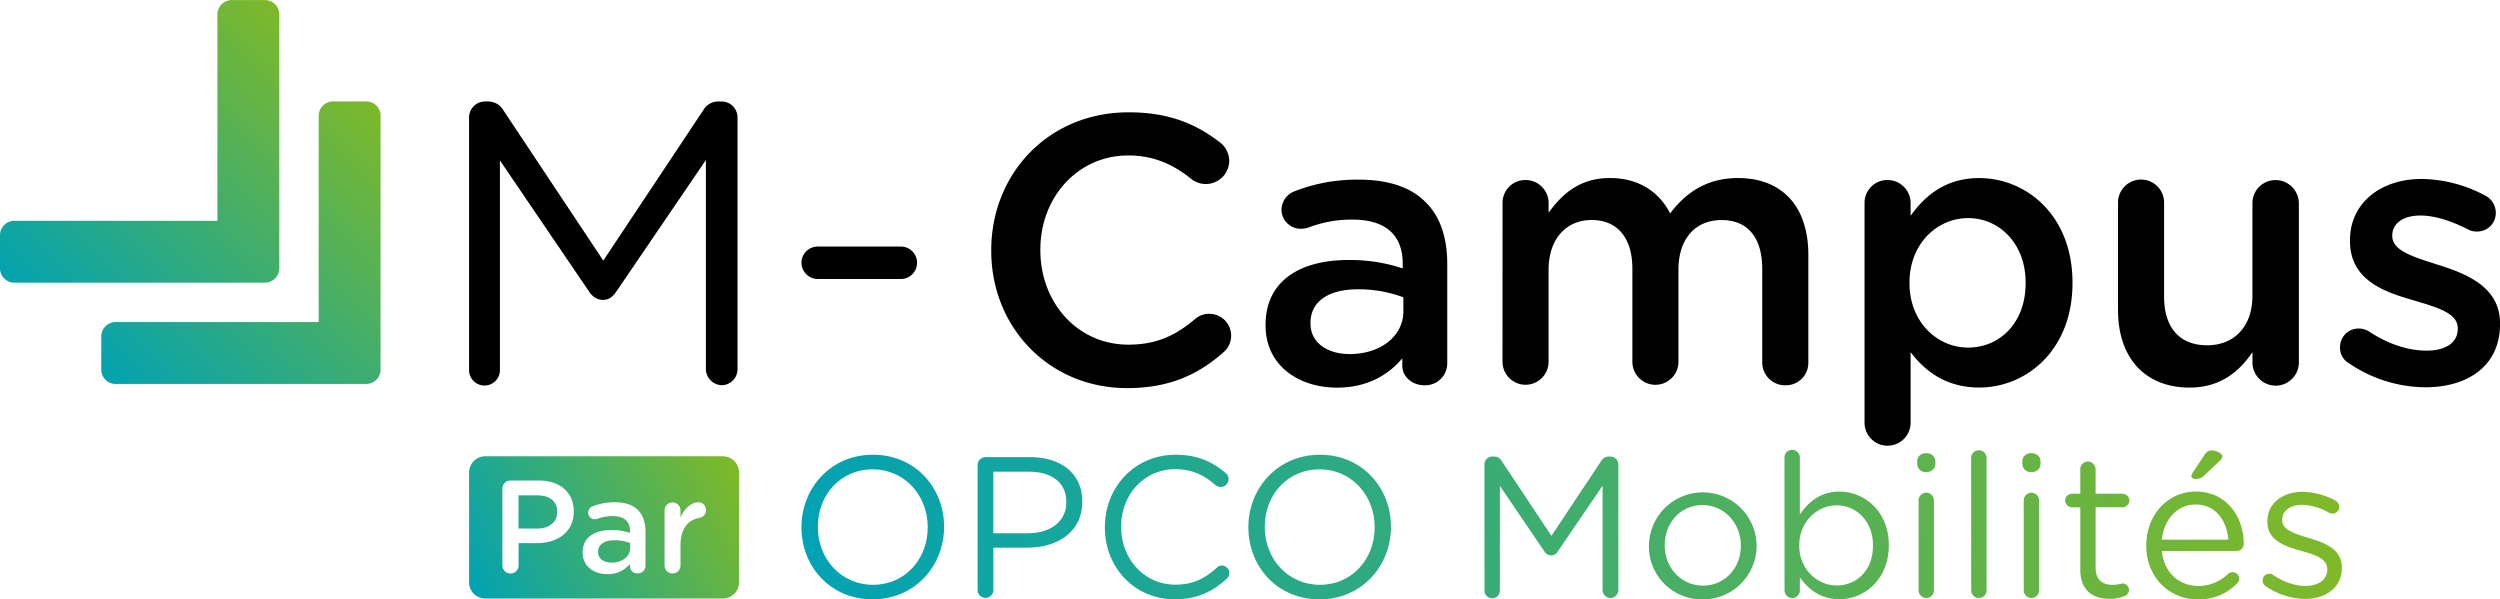 <?xml version="1.0" encoding="UTF-8"?>
<svg xmlns="http://www.w3.org/2000/svg" xmlns:xlink="http://www.w3.org/1999/xlink" id="Calque_1" data-name="Calque 1" viewBox="0 0 1324.47 317.54">
  <defs>
    <style>.cls-1{fill:url(#Dégradé_sans_nom_28);}.cls-2{fill:url(#Dégradé_sans_nom_28-2);}.cls-3{fill:url(#Dégradé_sans_nom_28-3);}.cls-4{fill:url(#Dégradé_sans_nom_28-4);}.cls-5{fill:url(#Dégradé_sans_nom_28-5);}.cls-6{fill:url(#Dégradé_sans_nom_28-6);}.cls-7{fill:url(#Dégradé_sans_nom_28-7);}.cls-8{fill:url(#Dégradé_sans_nom_28-8);}.cls-9{fill:url(#Dégradé_sans_nom_28-9);}.cls-10{fill:url(#Dégradé_sans_nom_28-10);}.cls-11{fill:url(#Dégradé_sans_nom_28-11);}.cls-12{fill:url(#Dégradé_sans_nom_28-12);}.cls-13{fill:url(#Dégradé_sans_nom_28-13);}.cls-14{fill:url(#Dégradé_sans_nom_28-14);}.cls-15{fill:url(#Dégradé_sans_nom_28-15);}.cls-16{fill:url(#Dégradé_sans_nom_28-16);}.cls-17{fill:url(#Dégradé_sans_nom_28-17);}.cls-18{fill:url(#Dégradé_sans_nom_28-18);}.cls-19{fill:#010101;}</style>
    <linearGradient id="Dégradé_sans_nom_28" x1="266.45" y1="342.98" x2="406.64" y2="270.68" gradientUnits="userSpaceOnUse">
      <stop offset="0" stop-color="#00a2b4"></stop>
      <stop offset="1" stop-color="#80b927"></stop>
    </linearGradient>
    <linearGradient id="Dégradé_sans_nom_28-2" x1="248.84" y1="308.84" x2="389.03" y2="236.54" xlink:href="#Dégradé_sans_nom_28"></linearGradient>
    <linearGradient id="Dégradé_sans_nom_28-3" x1="260.29" y1="331.03" x2="400.48" y2="258.74" xlink:href="#Dégradé_sans_nom_28"></linearGradient>
    <linearGradient id="Dégradé_sans_nom_28-4" x1="1202.04" y1="-562.93" x2="1350.59" y2="-715.64" gradientTransform="translate(-1108.52 811.52)" xlink:href="#Dégradé_sans_nom_28"></linearGradient>
    <linearGradient id="Dégradé_sans_nom_28-5" x1="1147.65" y1="-615.83" x2="1296.19" y2="-768.55" gradientTransform="translate(-1108.52 811.52)" xlink:href="#Dégradé_sans_nom_28"></linearGradient>
    <linearGradient id="Dégradé_sans_nom_28-6" x1="433.36" y1="298.93" x2="1247.22" y2="205.52" xlink:href="#Dégradé_sans_nom_28"></linearGradient>
    <linearGradient id="Dégradé_sans_nom_28-7" x1="434.17" y1="305.95" x2="1248.03" y2="212.54" xlink:href="#Dégradé_sans_nom_28"></linearGradient>
    <linearGradient id="Dégradé_sans_nom_28-8" x1="435.45" y1="317.11" x2="1249.31" y2="223.7" xlink:href="#Dégradé_sans_nom_28"></linearGradient>
    <linearGradient id="Dégradé_sans_nom_28-9" x1="436.44" y1="325.75" x2="1250.3" y2="232.34" xlink:href="#Dégradé_sans_nom_28"></linearGradient>
    <linearGradient id="Dégradé_sans_nom_28-10" x1="438.05" y1="339.76" x2="1251.91" y2="246.35" xlink:href="#Dégradé_sans_nom_28"></linearGradient>
    <linearGradient id="Dégradé_sans_nom_28-11" x1="440.18" y1="358.35" x2="1254.04" y2="264.94" xlink:href="#Dégradé_sans_nom_28"></linearGradient>
    <linearGradient id="Dégradé_sans_nom_28-12" x1="439.72" y1="354.33" x2="1253.58" y2="260.92" xlink:href="#Dégradé_sans_nom_28"></linearGradient>
    <linearGradient id="Dégradé_sans_nom_28-13" x1="440.53" y1="361.37" x2="1254.39" y2="267.96" xlink:href="#Dégradé_sans_nom_28"></linearGradient>
    <linearGradient id="Dégradé_sans_nom_28-14" x1="440.8" y1="363.74" x2="1254.66" y2="270.33" xlink:href="#Dégradé_sans_nom_28"></linearGradient>
    <linearGradient id="Dégradé_sans_nom_28-15" x1="441.25" y1="367.68" x2="1255.11" y2="274.27" xlink:href="#Dégradé_sans_nom_28"></linearGradient>
    <linearGradient id="Dégradé_sans_nom_28-16" x1="442" y1="374.19" x2="1255.86" y2="280.78" xlink:href="#Dégradé_sans_nom_28"></linearGradient>
    <linearGradient id="Dégradé_sans_nom_28-17" x1="442.42" y1="377.82" x2="1256.28" y2="284.41" xlink:href="#Dégradé_sans_nom_28"></linearGradient>
    <linearGradient id="Dégradé_sans_nom_28-18" x1="444.33" y1="394.43" x2="1258.18" y2="301.02" xlink:href="#Dégradé_sans_nom_28"></linearGradient>
  </defs>
  <path class="cls-1" d="M327.93,307.46v.14c0,3.55,3.14,5.58,7.19,5.58,5.58,0,9.83-3.21,9.83-7.89v-2.51a23.32,23.32,0,0,0-8.37-1.46C331.14,301.32,327.93,303.62,327.93,307.46Z" transform="translate(-11.08 -15.1)"></path>
  <path class="cls-2" d="M295.78,277.53h-10v17.58h10c6.49,0,10.53-3.63,10.53-8.72v-.14C306.31,280.53,302.2,277.53,295.78,277.53Z" transform="translate(-11.08 -15.1)"></path>
  <path class="cls-3" d="M394.05,256.83H268.16a8.6,8.6,0,0,0-8.57,8.57v58.23a8.6,8.6,0,0,0,8.57,8.57H394.05a8.6,8.6,0,0,0,8.57-8.57V265.4A8.6,8.6,0,0,0,394.05,256.83Zm-79,29.35c0,10.95-8.79,16.67-19.53,16.67h-9.7v11.79a4.29,4.29,0,0,1-8.58,0V274a4.27,4.27,0,0,1,4.33-4.33h14.93c11.44,0,18.55,6.49,18.55,16.33Zm38,28.67a4,4,0,0,1-4.12,4,3.82,3.82,0,0,1-4.12-3.56v-1.4a15,15,0,0,1-12,5.38c-6.91,0-13.05-4-13.05-11.38v-.14c0-7.95,6.21-11.85,15.21-11.85a30.64,30.64,0,0,1,9.9,1.53v-.91c0-5.23-3.2-8-9.13-8a22.09,22.09,0,0,0-8.17,1.46,4.34,4.34,0,0,1-1.32.22,3.52,3.52,0,0,1-3.56-3.49,3.69,3.69,0,0,1,2.3-3.35,31.51,31.51,0,0,1,11.86-2.16c5.51,0,9.63,1.46,12.21,4.11s4,6.56,4,11.37Zm28.66-25.39c-6,1-10.11,5.65-10.11,14.37v10.88a4.22,4.22,0,0,1-4.26,4.19,4.15,4.15,0,0,1-4.18-4.19V285.55a4.16,4.16,0,0,1,4.18-4.25,4.23,4.23,0,0,1,4.26,4.25v3.77c2-4.61,5.58-8.09,9.27-8.09a3.92,3.92,0,0,1,4.19,4.18A4,4,0,0,1,381.64,289.46Z" transform="translate(-11.08 -15.1)"></path>
  <path class="cls-4" d="M212.71,210.66v-134a7.58,7.58,0,0,0-7.85-7.84H187.78a7.63,7.63,0,0,0-7.86,7.85V185.74H72.59a7.61,7.61,0,0,0-7.85,7.86v17.07a7.61,7.61,0,0,0,7.85,7.85H204.85a7.63,7.63,0,0,0,7.86-7.86Zm0,0" transform="translate(-11.08 -15.1)"></path>
  <path class="cls-5" d="M159.05,157V23a7.58,7.58,0,0,0-7.85-7.85H134.12A7.63,7.63,0,0,0,126.26,23V132.08H18.93a7.61,7.61,0,0,0-7.85,7.86V157a7.61,7.61,0,0,0,7.85,7.85H151.19a7.63,7.63,0,0,0,7.86-7.86Zm0,0" transform="translate(-11.08 -15.1)"></path>
  <path class="cls-6" d="M435.68,294.54v-.21C435.68,273.9,451,256,473.57,256s37.68,17.67,37.68,38.1v.21c0,20.43-15.35,38.31-37.9,38.31S435.68,315,435.68,294.54Zm66.89,0v-.21c0-16.83-12.28-30.59-29.22-30.59s-29,13.54-29,30.38v.21c0,16.82,12.28,30.59,29.22,30.59S502.57,311.37,502.57,294.54Z" transform="translate(-11.08 -15.1)"></path>
  <path class="cls-7" d="M529,261.51a4.23,4.23,0,0,1,4.13-4.23h23.61c16.71,0,27.72,8.9,27.72,23.5V281c0,16-13.33,24.24-29.1,24.24h-18v22.43a4.18,4.18,0,1,1-8.36,0Zm26.68,36.1c12.27,0,20.32-6.56,20.32-16.3v-.22C576,270.51,568,265,556.07,265H537.33v32.6Z" transform="translate(-11.08 -15.1)"></path>
  <path class="cls-8" d="M596.43,294.54v-.21c0-21,15.66-38.31,37.47-38.31,12,0,19.58,3.91,26.45,9.62A4.58,4.58,0,0,1,662,269a4.3,4.3,0,0,1-4.23,4.13,5,5,0,0,1-2.75-1c-5.71-5.09-12.17-8.47-21.28-8.47-16.4,0-28.68,13.34-28.68,30.38v.21c0,17.14,12.39,30.59,28.68,30.59,9.22,0,15.67-3.18,22-9a3.83,3.83,0,0,1,2.65-1.16,4.16,4.16,0,0,1,4,4,3.91,3.91,0,0,1-1.38,3c-7.29,6.67-15.34,10.9-27.51,10.9C612.2,332.64,596.43,315.82,596.43,294.54Z" transform="translate(-11.08 -15.1)"></path>
  <path class="cls-9" d="M672.45,294.54v-.21c0-20.43,15.35-38.31,37.9-38.31S748,273.69,748,294.12v.21c0,20.43-15.34,38.31-37.89,38.31S672.45,315,672.45,294.54Zm66.9,0v-.21c0-16.83-12.28-30.59-29.22-30.59s-29,13.54-29,30.38v.21c0,16.82,12.28,30.59,29.22,30.59S739.35,311.37,739.35,294.54Z" transform="translate(-11.08 -15.1)"></path>
  <path class="cls-10" d="M797.52,261.09a4.2,4.2,0,0,1,4.12-4.13h1a4.59,4.59,0,0,1,3.92,2.23L833,299l26.46-39.79a4.51,4.51,0,0,1,3.92-2.23h.95a4.2,4.2,0,0,1,4.12,4.13v66.57a4.23,4.23,0,0,1-4.12,4.24,4.31,4.31,0,0,1-4.23-4.24V272.42l-23.71,34.82a4.09,4.09,0,0,1-3.49,2.12,4.29,4.29,0,0,1-3.61-2.12l-23.59-34.71v55.24a4.08,4.08,0,1,1-8.15,0Z" transform="translate(-11.08 -15.1)"></path>
  <path class="cls-11" d="M884.67,304.28v-.22a28.53,28.53,0,0,1,57.05-.21v.21A28.42,28.42,0,0,1,913,332.64,28,28,0,0,1,884.67,304.28Zm48.69,0v-.22c0-11.75-8.79-21.37-20.32-21.37-11.86,0-20,9.62-20,21.16v.21c0,11.76,8.68,21.28,20.22,21.28C925.1,325.34,933.36,315.82,933.36,304.28Z" transform="translate(-11.08 -15.1)"></path>
  <path class="cls-12" d="M956.47,257.7a4.08,4.08,0,1,1,8.15,0v30c4.44-6.57,10.9-12.17,21-12.17,13.11,0,26.14,10.37,26.14,28.36v.21c0,17.89-12.91,28.47-26.14,28.47-10.16,0-16.73-5.5-21-11.64v6.88a4.05,4.05,0,0,1-4,4.13,4.14,4.14,0,0,1-4.12-4.13Zm46.89,46.47V304c0-12.91-8.9-21.17-19.27-21.17-10.16,0-19.79,8.58-19.79,21.06v.21c0,12.7,9.63,21.17,19.79,21.17C994.68,325.23,1003.36,317.4,1003.36,304.17Z" transform="translate(-11.08 -15.1)"></path>
  <path class="cls-13" d="M1026.78,259.51c0-2.65,2.12-4.34,4.76-4.34s4.87,1.69,4.87,4.34v1.37c0,2.54-2.12,4.34-4.87,4.34a4.47,4.47,0,0,1-4.76-4.34Zm.74,20.74a4.12,4.12,0,0,1,4-4.13,4.07,4.07,0,0,1,4.13,4.13v47.52a4,4,0,0,1-4,4.13,4.07,4.07,0,0,1-4.13-4.13Z" transform="translate(-11.08 -15.1)"></path>
  <path class="cls-14" d="M1055.37,257.7a4.08,4.08,0,1,1,8.16,0v70.07a4,4,0,0,1-4,4.13,4.07,4.07,0,0,1-4.13-4.13Z" transform="translate(-11.08 -15.1)"></path>
  <path class="cls-15" d="M1082.49,259.51c0-2.65,2.12-4.34,4.76-4.34s4.87,1.69,4.87,4.34v1.37c0,2.54-2.12,4.34-4.87,4.34a4.47,4.47,0,0,1-4.76-4.34Zm.74,20.74a4.12,4.12,0,0,1,4-4.13,4.07,4.07,0,0,1,4.13,4.13v47.52a4,4,0,0,1-4,4.13,4.07,4.07,0,0,1-4.12-4.13Z" transform="translate(-11.08 -15.1)"></path>
  <path class="cls-16" d="M1113.2,316.87v-33h-4.45a3.72,3.72,0,0,1-3.6-3.6,3.63,3.63,0,0,1,3.6-3.59h4.45V263.74a4,4,0,0,1,4-4.13,4.2,4.2,0,0,1,4.12,4.13v12.92h14.19a3.72,3.72,0,0,1,3.7,3.59,3.65,3.65,0,0,1-3.7,3.6h-14.19v32c0,6.66,3.71,9.1,9.22,9.1a22.9,22.9,0,0,0,5-.75,3.53,3.53,0,0,1,3.49,3.49,3.4,3.4,0,0,1-2.33,3.18,20.6,20.6,0,0,1-8,1.49C1119.86,332.33,1113.2,328,1113.2,316.87Z" transform="translate(-11.08 -15.1)"></path>
  <path class="cls-17" d="M1175.46,332.64c-15,0-27.31-11.53-27.31-28.47V304c0-15.77,11.11-28.47,26.25-28.47,16.19,0,25.39,13.23,25.39,27.73A3.78,3.78,0,0,1,1196,307H1156.4c1.16,11.86,9.52,18.53,19.26,18.53a22.31,22.31,0,0,0,15.77-6.35,3.58,3.58,0,0,1,2.33-.95,3.46,3.46,0,0,1,2.34,6.13A27.81,27.81,0,0,1,1175.46,332.64ZM1191.65,301c-.85-9.94-6.57-18.62-17.47-18.62-9.52,0-16.72,7.94-17.78,18.62Zm-19.58-33.65a2.92,2.92,0,0,1,.52-1.59l6.36-9.63c1.06-1.59,2.22-2.43,3.81-2.43,2.54,0,5.71,1.69,5.71,3.17a3.81,3.81,0,0,1-1.48,2.43l-7.94,7.52a6,6,0,0,1-5,2C1172.91,268.82,1172.07,268.18,1172.07,267.34Z" transform="translate(-11.08 -15.1)"></path>
  <path class="cls-18" d="M1211.25,325.55a3.68,3.68,0,0,1-1.48-3,3.56,3.56,0,0,1,3.6-3.5,3.24,3.24,0,0,1,2,.64c5.61,3.81,11.44,5.82,17.36,5.82,6.57,0,11.32-3.38,11.32-8.68v-.21c0-5.51-6.45-7.62-13.65-9.64-8.57-2.43-18.1-5.39-18.1-15.45v-.2c0-9.42,7.84-15.67,18.64-15.67a38.25,38.25,0,0,1,17.46,4.65,4,4,0,0,1,2,3.39,3.55,3.55,0,0,1-3.59,3.5,4.26,4.26,0,0,1-1.8-.42,29.59,29.59,0,0,0-14.29-4.24c-6.45,0-10.58,3.38-10.58,7.93v.22c0,5.19,6.77,7.19,14.07,9.42,8.47,2.54,17.57,5.81,17.57,15.67v.2c0,10.38-8.57,16.41-19.47,16.41A37.92,37.92,0,0,1,1211.25,325.55Z" transform="translate(-11.08 -15.1)"></path>
  <path d="M259.59,77.15a8.43,8.43,0,0,1,8.28-8.28h1.9a9.22,9.22,0,0,1,7.87,4.46l53.06,79.83,53.07-79.83a9.06,9.06,0,0,1,7.86-4.46h1.9a8.43,8.43,0,0,1,8.28,8.28V210.68a8.47,8.47,0,0,1-8.28,8.49,8.65,8.65,0,0,1-8.48-8.49V99.87L337.5,169.72c-1.9,2.76-4,4.25-7,4.25s-5.31-1.49-7.23-4.25l-47.33-69.63v110.8a8.18,8.18,0,1,1-16.35,0Z" transform="translate(-11.08 -15.1)"></path>
  <path d="M435.68,154.21a8.65,8.65,0,0,1,8.48-8.49h44.17a8.6,8.6,0,0,1,0,17.2H444.16A8.7,8.7,0,0,1,435.68,154.21Z" transform="translate(-11.08 -15.1)"></path>
  <path class="cls-19" d="M536.23,148v-.4c0-40.15,30-73,72.82-73,21.79,0,36.11,6.46,48.43,16a12.39,12.39,0,0,1,4.83,9.88,12.4,12.4,0,0,1-19.76,9.69c-9.69-7.87-20.17-12.71-33.69-12.71-26.85,0-46.61,22.19-46.61,49.83v.4c0,27.64,19.57,50,46.61,50,14.93,0,25-4.84,35.3-13.52a11.27,11.27,0,0,1,7.46-2.82,11.58,11.58,0,0,1,7.67,20.37c-13.31,11.71-28.45,19-51.24,19C566.88,220.63,536.23,188.55,536.23,148Z" transform="translate(-11.08 -15.1)"></path>
  <path class="cls-19" d="M681.57,187.54v-.41c0-23,17.95-34.29,44-34.29a89.17,89.17,0,0,1,28.65,4.44v-2.62c0-15.13-9.29-23.21-26.44-23.21a63.26,63.26,0,0,0-23.6,4.24,13.94,13.94,0,0,1-3.83.61A10.18,10.18,0,0,1,690,126.2a10.65,10.65,0,0,1,6.67-9.67A91.09,91.09,0,0,1,731,110.27c15.95,0,27.85,4.24,35.32,11.9,7.87,7.67,11.5,19,11.5,32.89v52.45a11.64,11.64,0,0,1-11.91,11.71c-7.06,0-11.91-4.85-11.91-10.29v-4c-7.26,8.68-18.35,15.54-34.69,15.54C699.31,220.43,681.57,208.93,681.57,187.54Zm73-7.67v-7.26a67.59,67.59,0,0,0-24.2-4.24c-15.74,0-25,6.66-25,17.76v.4c0,10.29,9.07,16.14,20.78,16.14C742.29,202.67,754.59,193.39,754.59,179.87Z" transform="translate(-11.08 -15.1)"></path>
  <path class="cls-19" d="M807.11,122.78a12.07,12.07,0,0,1,12.11-12.31,12.22,12.22,0,0,1,12.3,12.31v5c6.87-9.48,16.15-18.36,32.5-18.36,15.32,0,26.22,7.47,31.87,18.76,8.47-11.29,19.78-18.76,35.91-18.76,23.21,0,37.32,14.73,37.32,40.75v56.9A11.89,11.89,0,0,1,957,219.22a12.07,12.07,0,0,1-12.31-12.11V157.68c0-17-7.87-26-21.59-26-13.3,0-22.8,9.28-22.8,26.42v49a12.21,12.21,0,0,1-24.41,0V157.48c0-16.54-8.07-25.82-21.59-25.82s-22.8,10.08-22.8,26.42v49a12.21,12.21,0,0,1-24.41,0Z" transform="translate(-11.08 -15.1)"></path>
  <path class="cls-19" d="M998.89,122.78A12.07,12.07,0,0,1,1011,110.47a12.22,12.22,0,0,1,12.3,12.31v6.66c7.87-11.1,19-20,36.32-20,25,0,49.44,19.77,49.44,55.28v.41c0,35.31-24.22,55.28-49.44,55.28-17.75,0-28.84-8.88-36.32-18.77v37.73a12.21,12.21,0,0,1-24.41,0Zm85.34,42.37v-.41c0-20.57-13.91-34.09-30.45-34.09s-31.07,13.71-31.07,34.09v.41c0,20.37,14.52,34.09,31.07,34.09C1070.52,199.24,1084.23,186.13,1084.23,165.15Z" transform="translate(-11.08 -15.1)"></path>
  <path class="cls-19" d="M1229,207.11a12.3,12.3,0,0,1-24.6,0v-5.45c-6.87,10.09-16.74,18.77-33.29,18.77-24,0-37.93-16.15-37.93-41V122.78a12.21,12.21,0,1,1,24.41,0v49.43c0,16.54,8.27,25.82,22.8,25.82,14.12,0,24-9.68,24-26.22v-49a12.23,12.23,0,0,1,12.3-12.31,12.36,12.36,0,0,1,12.3,12.31Z" transform="translate(-11.08 -15.1)"></path>
  <path class="cls-19" d="M1255.46,207.51a9.34,9.34,0,0,1-4.65-8.47,9.78,9.78,0,0,1,9.89-9.89,10.59,10.59,0,0,1,5.24,1.42c10.3,6.86,21,10.29,30.67,10.29,10.5,0,16.55-4.44,16.55-11.5V189c0-8.27-11.3-11.1-23.81-14.93-15.73-4.44-33.28-10.9-33.28-31.27v-.4c0-20.18,16.74-32.49,37.92-32.49a73.16,73.16,0,0,1,33.49,8.68,10.32,10.32,0,0,1,5.85,9.28,9.82,9.82,0,0,1-10.09,9.89,9.5,9.5,0,0,1-4.83-1.22c-8.69-4.43-17.56-7.26-25-7.26-9.49,0-14.93,4.44-14.93,10.49v.41c0,7.86,11.5,11.09,24,15.13,15.54,4.84,33.09,11.91,33.09,31.07v.4c0,22.4-17.35,33.5-39.54,33.5A72.76,72.76,0,0,1,1255.46,207.51Z" transform="translate(-11.08 -15.1)"></path>
</svg>
